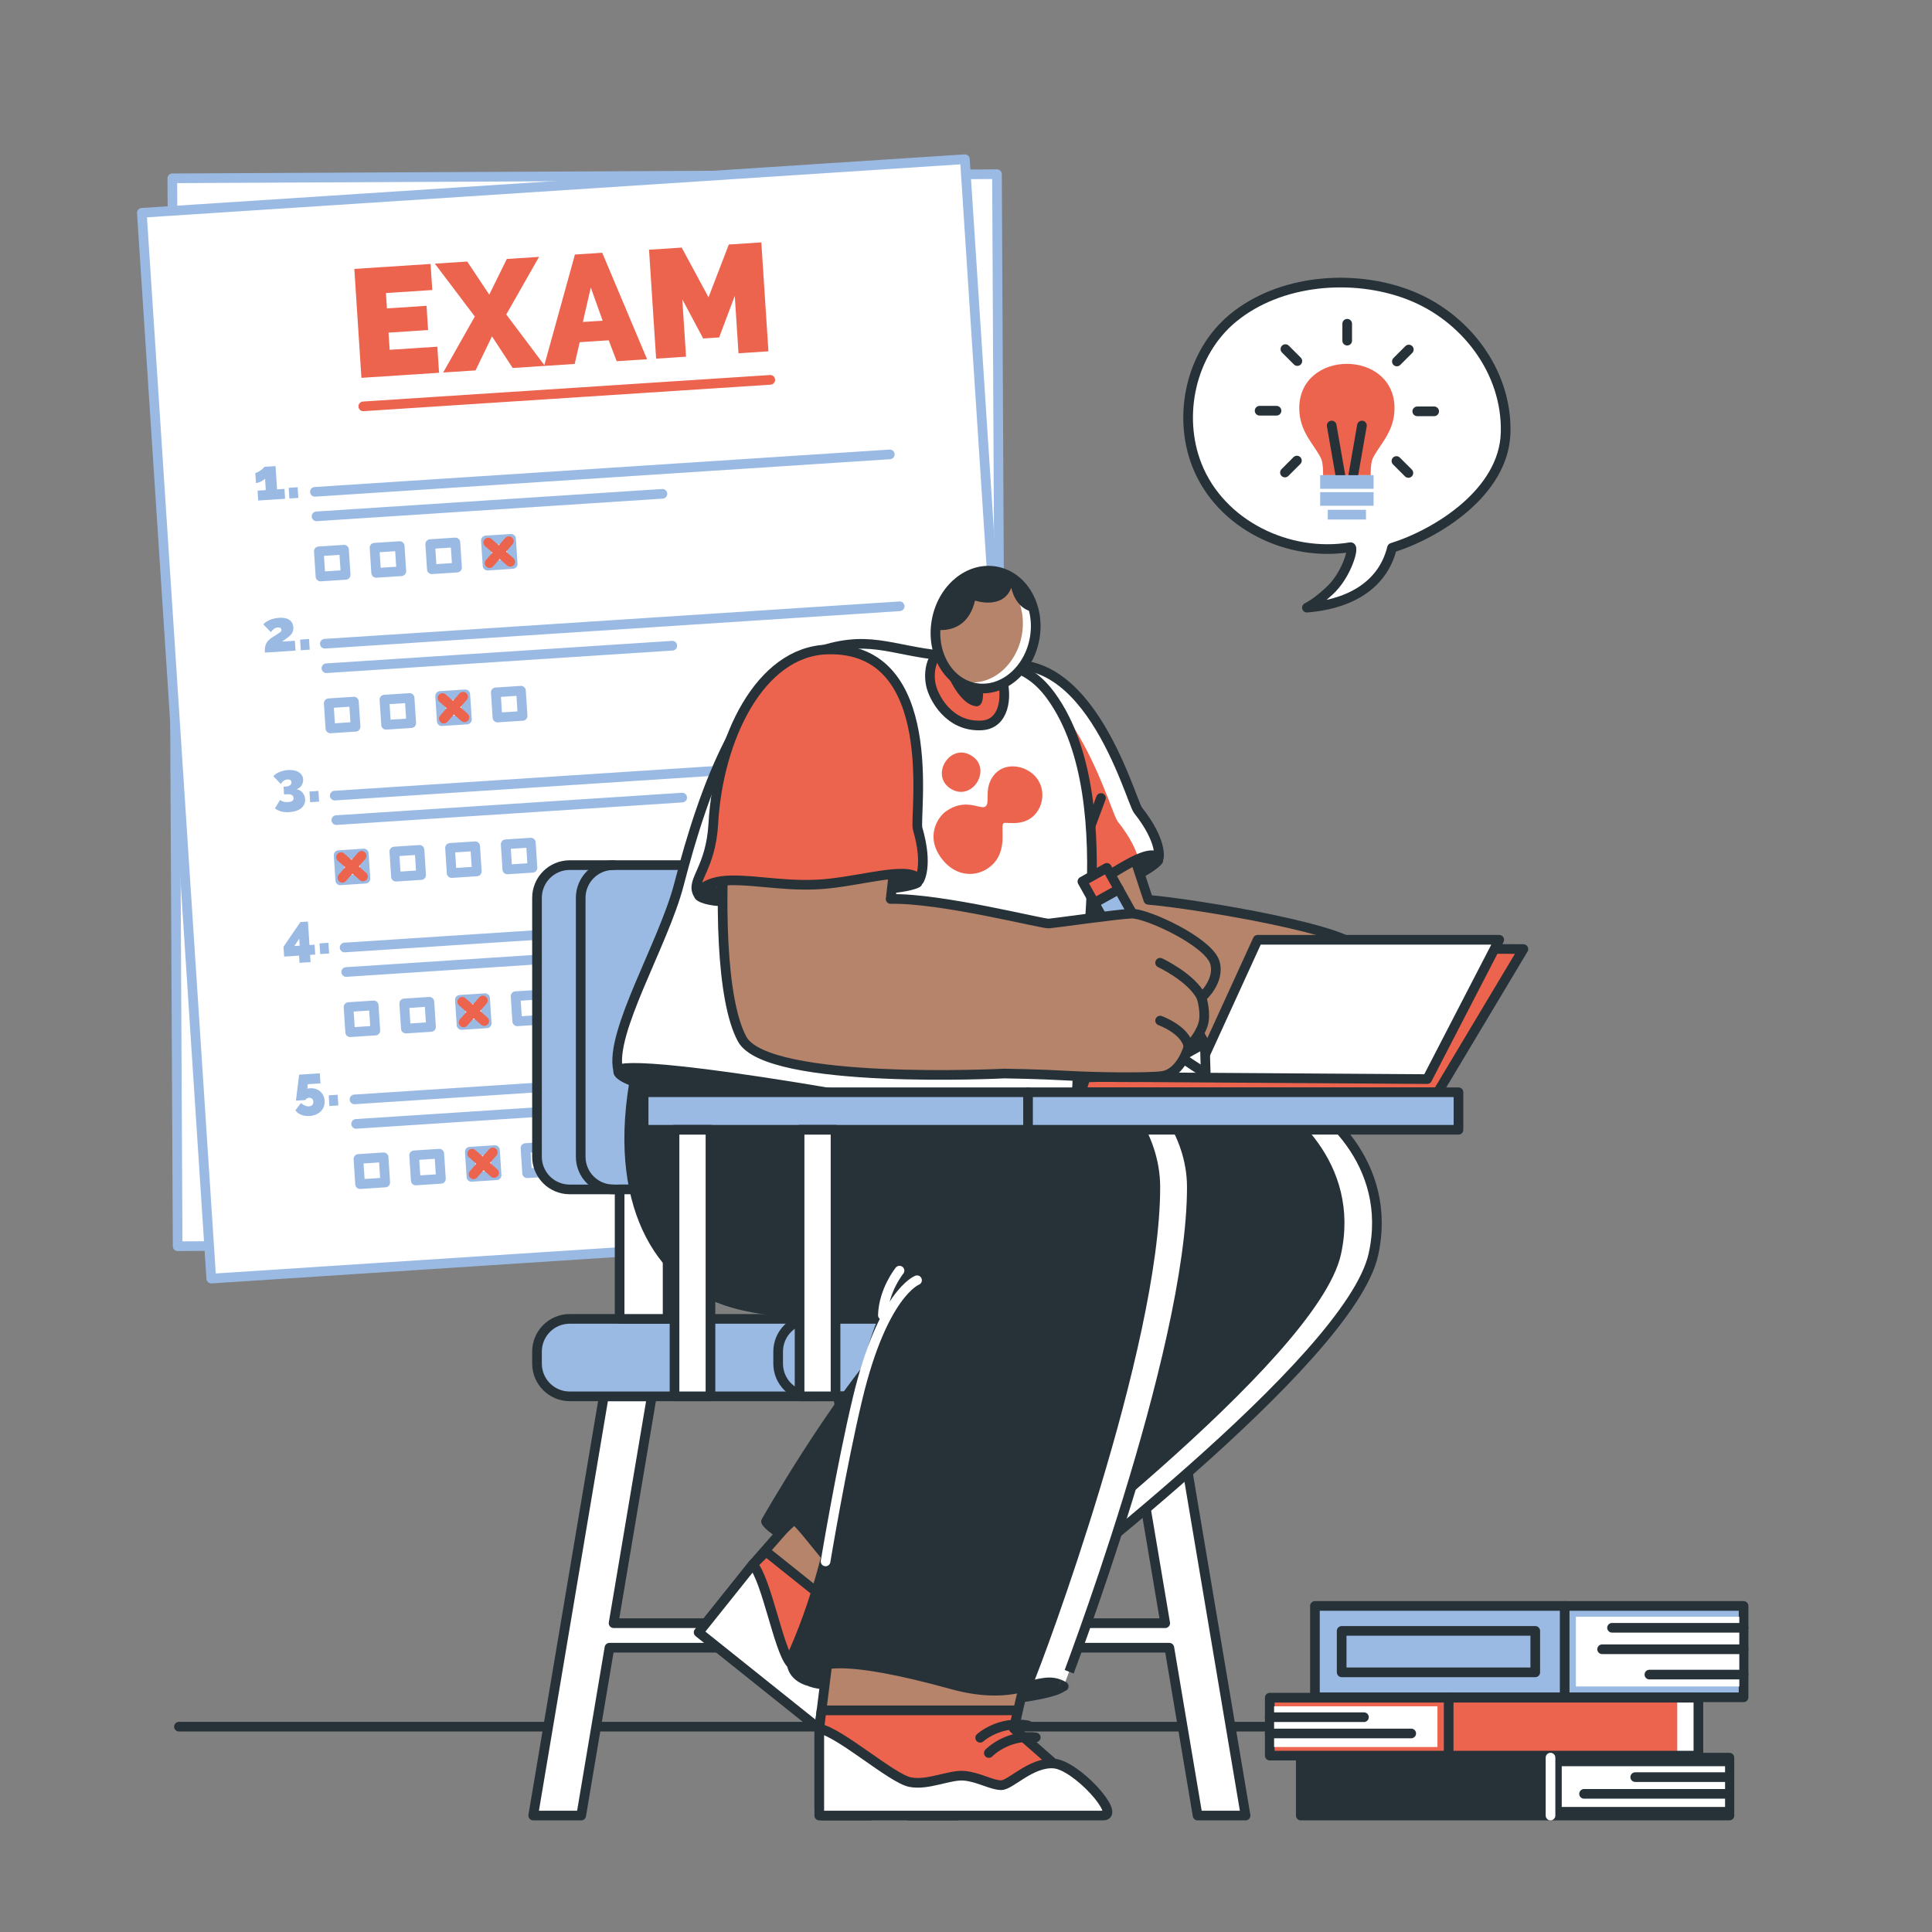 <?xml version="1.0" encoding="utf-8"?>
<!-- Generator: Adobe Illustrator 27.5.0, SVG Export Plug-In . SVG Version: 6.00 Build 0)  -->
<svg version="1.1" xmlns="http://www.w3.org/2000/svg" xmlns:xlink="http://www.w3.org/1999/xlink" x="0px" y="0px"
	 viewBox="0 0 500 500" style="enable-background:new 0 0 500 500;" xml:space="preserve">
<rect x="0" y="0" width="500" height="500" fill="#808080" stroke="none"/>
<g id="Floor">
	
		<line style="fill:none;stroke:#263238;stroke-width:2.5;stroke-linecap:round;stroke-linejoin:round;stroke-miterlimit:10;" x1="46.313" y1="446.857" x2="423.197" y2="446.857"/>
</g>
<g id="Exam">
	<g>
		<g>
			
				<rect x="45.313" y="45.586" transform="matrix(1 -0.005 0.005 1 -0.947 0.787)" style="fill:#FFFFFF;stroke:#9ABAE3;stroke-width:2.5;stroke-linecap:round;stroke-linejoin:round;stroke-miterlimit:10;" width="213.426" height="276.373"/>
			<g>
				<path style="fill:#EC644E;" d="M118.871,85.308l0.035,6.764l-20.132,0.104l-0.146-28.249l19.774-0.102l0.035,6.764
					l-12.016,0.062l0.021,3.979l10.265-0.053l0.032,6.286l-10.265,0.053l0.023,4.456L118.871,85.308z"/>
				<path style="fill:#EC644E;" d="M127.911,63.776l5.179,8.886l5.087-8.939l8.355-0.043l-9.355,14.372l9.183,13.878l-8.355,0.043
					l-4.858-8.49l-4.77,8.539l-8.395,0.043l9.039-13.972l-9.504-14.275L127.911,63.776z"/>
				<path style="fill:#EC644E;" d="M155.841,63.631l7.082-0.037l9.933,28.198l-7.878,0.041l-1.74-5.522l-7.52,0.039l-1.642,5.539
					l-7.918,0.041L155.841,63.631z M161.98,81.146l-2.552-8.74l-2.581,8.767L161.98,81.146z"/>
				<path style="fill:#EC644E;" d="M196.57,91.671l-0.077-14.88l-4.681,10.489l-4.138,0.021l-4.789-10.44l0.077,14.88l-7.758,0.04
					l-0.146-28.249l8.475-0.044l6.156,13.258l6.059-13.321l8.435-0.043l0.146,28.249L196.57,91.671z"/>
			</g>
			
				<line style="fill:none;stroke:#EC644E;stroke-width:2.5;stroke-linecap:round;stroke-linejoin:round;stroke-miterlimit:10;" x1="98.812" y1="99.573" x2="204.367" y2="99.028"/>
			<g>
				<g>
					<path style="fill:#9ABAE3;" d="M77.169,119.675l0.013,2.561l-6.975,0.036l-0.013-2.561l2.139-0.011l-0.015-2.997
						c-0.09,0.121-0.23,0.24-0.42,0.356c-0.19,0.117-0.403,0.226-0.639,0.327c-0.235,0.102-0.473,0.183-0.714,0.244
						c-0.241,0.062-0.456,0.093-0.647,0.094l-0.013-2.621c0.14-0.001,0.336-0.054,0.587-0.161c0.25-0.107,0.501-0.234,0.751-0.381
						c0.25-0.147,0.478-0.304,0.683-0.471c0.205-0.167,0.338-0.31,0.397-0.431l2.923-0.015l0.031,6.04L77.169,119.675z"/>
					<path style="fill:#9ABAE3;" d="M78.297,122.23l-0.014-2.772l2.319-0.012l0.014,2.772L78.297,122.23z"/>
				</g>
				
					<line style="fill:none;stroke:#9ABAE3;stroke-width:2.5;stroke-linecap:round;stroke-linejoin:round;stroke-miterlimit:10;" x1="85.001" y1="120.907" x2="234.087" y2="120.137"/>
				
					<line style="fill:none;stroke:#9ABAE3;stroke-width:2.5;stroke-linecap:round;stroke-linejoin:round;stroke-miterlimit:10;" x1="85.034" y1="127.262" x2="174.733" y2="126.799"/>
				
					<rect x="85.098" y="136.306" transform="matrix(1 -0.005 0.005 1 -0.72 0.458)" style="fill:none;stroke:#9ABAE3;stroke-width:2.5;stroke-linecap:round;stroke-linejoin:round;stroke-miterlimit:10;" width="6.526" height="6.526"/>
				
					<rect x="99.537" y="136.231" transform="matrix(1 -0.005 0.005 1 -0.719 0.533)" style="fill:none;stroke:#9ABAE3;stroke-width:2.5;stroke-linecap:round;stroke-linejoin:round;stroke-miterlimit:10;" width="6.526" height="6.526"/>
				
					<rect x="113.977" y="136.156" transform="matrix(1 -0.005 0.005 1 -0.718 0.607)" style="fill:none;stroke:#9ABAE3;stroke-width:2.5;stroke-linecap:round;stroke-linejoin:round;stroke-miterlimit:10;" width="6.526" height="6.526"/>
				
					<rect x="128.416" y="136.082" transform="matrix(1 -0.005 0.005 1 -0.718 0.682)" style="fill:none;stroke:#9ABAE3;stroke-width:2.5;stroke-linecap:round;stroke-linejoin:round;stroke-miterlimit:10;" width="6.526" height="6.526"/>
			</g>
			<g>
				<g>
					<path style="fill:#9ABAE3;" d="M69.583,161.667c-0.003-0.502,0.035-0.944,0.113-1.326c0.079-0.382,0.207-0.727,0.386-1.034
						c0.179-0.307,0.411-0.582,0.696-0.825c0.285-0.242,0.638-0.48,1.058-0.713c0.541-0.294,0.969-0.53,1.285-0.707
						c0.315-0.177,0.553-0.322,0.713-0.433c0.16-0.111,0.263-0.205,0.308-0.28c0.044-0.076,0.066-0.158,0.066-0.249
						c-0.001-0.251-0.082-0.437-0.244-0.556c-0.161-0.119-0.383-0.179-0.664-0.177c-0.331,0.002-0.645,0.089-0.94,0.261
						c-0.296,0.173-0.603,0.45-0.922,0.833l-1.819-2.115c0.19-0.212,0.435-0.407,0.735-0.584c0.3-0.177,0.634-0.329,1-0.457
						c0.366-0.127,0.754-0.227,1.166-0.3c0.412-0.072,0.833-0.11,1.265-0.112c1.154-0.006,2.032,0.228,2.632,0.702
						c0.6,0.474,0.902,1.138,0.907,1.991c0.002,0.312-0.037,0.588-0.116,0.829c-0.079,0.241-0.186,0.461-0.32,0.657
						c-0.135,0.196-0.297,0.376-0.487,0.537c-0.19,0.162-0.39,0.314-0.6,0.455c-0.25,0.172-0.513,0.337-0.788,0.494
						s-0.548,0.332-0.818,0.524l3.314-0.017l0.013,2.561L69.583,161.667z"/>
					<path style="fill:#9ABAE3;" d="M78.892,161.619l-0.014-2.772l2.32-0.012l0.014,2.772L78.892,161.619z"/>
				</g>
				
					<line style="fill:none;stroke:#9ABAE3;stroke-width:2.5;stroke-linecap:round;stroke-linejoin:round;stroke-miterlimit:10;" x1="85.204" y1="160.298" x2="234.29" y2="159.528"/>
				
					<line style="fill:none;stroke:#9ABAE3;stroke-width:2.5;stroke-linecap:round;stroke-linejoin:round;stroke-miterlimit:10;" x1="85.237" y1="166.653" x2="174.936" y2="166.19"/>
				
					<rect x="85.301" y="175.696" transform="matrix(1 -0.005 0.005 1 -0.923 0.46)" style="fill:none;stroke:#9ABAE3;stroke-width:2.5;stroke-linecap:round;stroke-linejoin:round;stroke-miterlimit:10;" width="6.526" height="6.526"/>
				
					<rect x="99.741" y="175.622" transform="matrix(1 -0.005 0.005 1 -0.922 0.534)" style="fill:none;stroke:#9ABAE3;stroke-width:2.5;stroke-linecap:round;stroke-linejoin:round;stroke-miterlimit:10;" width="6.526" height="6.526"/>
				
					<rect x="114.18" y="175.547" transform="matrix(1 -0.005 0.005 1 -0.922 0.609)" style="fill:none;stroke:#9ABAE3;stroke-width:2.5;stroke-linecap:round;stroke-linejoin:round;stroke-miterlimit:10;" width="6.526" height="6.526"/>
				
					<rect x="128.62" y="175.473" transform="matrix(1 -0.005 0.005 1 -0.918 0.681)" style="fill:none;stroke:#9ABAE3;stroke-width:2.5;stroke-linecap:round;stroke-linejoin:round;stroke-miterlimit:10;" width="6.526" height="6.526"/>
			</g>
			<g>
				<g>
					<path style="fill:#9ABAE3;" d="M75.583,197.458c0.311,0.049,0.596,0.153,0.852,0.312c0.257,0.159,0.479,0.359,0.666,0.599
						c0.187,0.24,0.334,0.513,0.441,0.818c0.107,0.306,0.162,0.629,0.163,0.971c0.002,0.472-0.096,0.899-0.295,1.282
						c-0.199,0.382-0.481,0.708-0.846,0.976c-0.365,0.268-0.813,0.474-1.345,0.617c-0.532,0.143-1.129,0.217-1.792,0.22
						c-0.773,0.004-1.457-0.091-2.05-0.283c-0.594-0.193-1.132-0.494-1.617-0.903l1.451-2.086c0.293,0.229,0.602,0.396,0.929,0.5
						c0.327,0.103,0.701,0.154,1.123,0.152c0.512-0.003,0.886-0.082,1.121-0.239c0.235-0.157,0.352-0.406,0.35-0.747
						c-0.002-0.381-0.154-0.654-0.456-0.819c-0.302-0.164-0.795-0.244-1.478-0.241l-0.467,0.002l-0.01-1.988l0.527-0.003
						c0.482-0.002,0.868-0.097,1.159-0.285c0.29-0.187,0.435-0.441,0.433-0.763c-0.001-0.241-0.088-0.429-0.259-0.564
						c-0.171-0.134-0.413-0.201-0.724-0.199c-0.352,0.002-0.68,0.092-0.986,0.269c-0.306,0.177-0.573,0.442-0.802,0.795
						l-1.819-2.115c0.179-0.202,0.407-0.386,0.682-0.554c0.275-0.167,0.586-0.312,0.932-0.434c0.346-0.122,0.715-0.217,1.106-0.285
						c0.391-0.067,0.793-0.102,1.205-0.104c0.552-0.003,1.059,0.057,1.522,0.18c0.463,0.123,0.855,0.3,1.178,0.529
						c0.322,0.229,0.575,0.507,0.757,0.832c0.182,0.326,0.275,0.689,0.277,1.091c0.002,0.301-0.047,0.587-0.146,0.859
						c-0.099,0.272-0.233,0.518-0.402,0.74c-0.17,0.221-0.372,0.408-0.608,0.56C76.121,197.305,75.863,197.406,75.583,197.458z"/>
					<path style="fill:#9ABAE3;" d="M78.96,201.011l-0.014-2.772l2.32-0.012l0.014,2.772L78.96,201.011z"/>
				</g>
				
					<line style="fill:none;stroke:#9ABAE3;stroke-width:2.5;stroke-linecap:round;stroke-linejoin:round;stroke-miterlimit:10;" x1="85.408" y1="199.689" x2="234.493" y2="198.919"/>
				
					<line style="fill:none;stroke:#9ABAE3;stroke-width:2.5;stroke-linecap:round;stroke-linejoin:round;stroke-miterlimit:10;" x1="85.441" y1="206.044" x2="175.14" y2="205.581"/>
				
					<rect x="85.504" y="215.087" transform="matrix(1 -0.005 0.005 1 -1.123 0.46)" style="fill:none;stroke:#9ABAE3;stroke-width:2.5;stroke-linecap:round;stroke-linejoin:round;stroke-miterlimit:10;" width="6.526" height="6.526"/>
				
					<rect x="99.944" y="215.013" transform="matrix(1 -0.005 0.005 1 -1.126 0.536)" style="fill:none;stroke:#9ABAE3;stroke-width:2.5;stroke-linecap:round;stroke-linejoin:round;stroke-miterlimit:10;" width="6.526" height="6.526"/>
				
					<rect x="114.383" y="214.938" transform="matrix(1 -0.005 0.005 1 -1.122 0.609)" style="fill:none;stroke:#9ABAE3;stroke-width:2.5;stroke-linecap:round;stroke-linejoin:round;stroke-miterlimit:10;" width="6.526" height="6.526"/>
				
					<rect x="128.823" y="214.864" transform="matrix(1 -0.005 0.005 1 -1.125 0.685)" style="fill:none;stroke:#9ABAE3;stroke-width:2.5;stroke-linecap:round;stroke-linejoin:round;stroke-miterlimit:10;" width="6.526" height="6.526"/>
			</g>
			<g>
				<g>
					<path style="fill:#9ABAE3;" d="M73.728,242.342l-0.01-1.868l-3.871,0.02l-0.013-2.56l4.744-6.111l1.958-0.01l0.031,6.086
						l1.326-0.007l0.013,2.56l-1.326,0.007l0.01,1.867L73.728,242.342z M72.65,237.92l1.386-0.007l-0.009-1.808L72.65,237.92z"/>
					<path style="fill:#9ABAE3;" d="M79.201,240.401l-0.014-2.771l2.32-0.012l0.014,2.772L79.201,240.401z"/>
				</g>
				
					<line style="fill:none;stroke:#9ABAE3;stroke-width:2.5;stroke-linecap:round;stroke-linejoin:round;stroke-miterlimit:10;" x1="85.611" y1="239.08" x2="234.697" y2="238.31"/>
				
					<line style="fill:none;stroke:#9ABAE3;stroke-width:2.5;stroke-linecap:round;stroke-linejoin:round;stroke-miterlimit:10;" x1="85.644" y1="245.435" x2="175.343" y2="244.971"/>
				
					<rect x="85.708" y="254.478" transform="matrix(1 -0.005 0.005 1 -1.33 0.463)" style="fill:none;stroke:#9ABAE3;stroke-width:2.5;stroke-linecap:round;stroke-linejoin:round;stroke-miterlimit:10;" width="6.526" height="6.526"/>
				
					<rect x="100.147" y="254.404" transform="matrix(1 -0.005 0.005 1 -1.325 0.536)" style="fill:none;stroke:#9ABAE3;stroke-width:2.5;stroke-linecap:round;stroke-linejoin:round;stroke-miterlimit:10;" width="6.526" height="6.526"/>
				
					<rect x="114.587" y="254.329" transform="matrix(1 -0.005 0.005 1 -1.329 0.612)" style="fill:none;stroke:#9ABAE3;stroke-width:2.5;stroke-linecap:round;stroke-linejoin:round;stroke-miterlimit:10;" width="6.526" height="6.526"/>
				
					<rect x="129.026" y="254.255" transform="matrix(1 -0.005 0.005 1 -1.324 0.685)" style="fill:none;stroke:#9ABAE3;stroke-width:2.5;stroke-linecap:round;stroke-linejoin:round;stroke-miterlimit:10;" width="6.526" height="6.526"/>
			</g>
			<g>
				<g>
					<path style="fill:#9ABAE3;" d="M74.499,274.907c0.522-0.003,1,0.081,1.432,0.249c0.433,0.168,0.808,0.405,1.126,0.71
						c0.318,0.305,0.566,0.669,0.744,1.095c0.177,0.426,0.268,0.895,0.271,1.407c0.003,0.542-0.095,1.04-0.294,1.493
						c-0.199,0.453-0.48,0.841-0.845,1.164c-0.365,0.323-0.8,0.576-1.306,0.76c-0.506,0.184-1.066,0.277-1.678,0.28
						c-0.783,0.004-1.49-0.138-2.119-0.427c-0.629-0.288-1.116-0.702-1.46-1.243l1.557-1.815c0.292,0.31,0.618,0.551,0.975,0.726
						c0.357,0.174,0.707,0.259,1.048,0.258c0.371-0.002,0.662-0.103,0.872-0.305c0.21-0.202,0.314-0.474,0.312-0.815
						c-0.002-0.332-0.098-0.597-0.29-0.797c-0.192-0.2-0.444-0.298-0.755-0.297c-0.211,0.001-0.404,0.049-0.579,0.145
						c-0.175,0.097-0.308,0.225-0.397,0.387l-2.455,0.013l1.231-6.665l5.362-0.028l0.014,2.607l-3.299,0.017l-0.16,1.16
						c0.04-0.011,0.095-0.02,0.166-0.031c0.05-0.011,0.12-0.02,0.211-0.031C74.273,274.913,74.378,274.908,74.499,274.907z"/>
					<path style="fill:#9ABAE3;" d="M79.224,279.793l-0.014-2.772l2.32-0.012l0.014,2.772L79.224,279.793z"/>
				</g>
				
					<line style="fill:none;stroke:#9ABAE3;stroke-width:2.5;stroke-linecap:round;stroke-linejoin:round;stroke-miterlimit:10;" x1="85.815" y1="278.471" x2="234.9" y2="277.701"/>
				
					<line style="fill:none;stroke:#9ABAE3;stroke-width:2.5;stroke-linecap:round;stroke-linejoin:round;stroke-miterlimit:10;" x1="85.847" y1="284.826" x2="175.547" y2="284.362"/>
				
					<rect x="85.911" y="293.869" transform="matrix(1 -0.005 0.005 1 -1.529 0.463)" style="fill:none;stroke:#9ABAE3;stroke-width:2.5;stroke-linecap:round;stroke-linejoin:round;stroke-miterlimit:10;" width="6.526" height="6.526"/>
				
					<rect x="100.351" y="293.795" transform="matrix(1 -0.005 0.005 1 -1.533 0.539)" style="fill:none;stroke:#9ABAE3;stroke-width:2.5;stroke-linecap:round;stroke-linejoin:round;stroke-miterlimit:10;" width="6.526" height="6.526"/>
				
					<rect x="114.79" y="293.72" transform="matrix(1 -0.005 0.005 1 -1.528 0.612)" style="fill:none;stroke:#9ABAE3;stroke-width:2.5;stroke-linecap:round;stroke-linejoin:round;stroke-miterlimit:10;" width="6.526" height="6.526"/>
				
					<rect x="129.23" y="293.646" transform="matrix(1 -0.005 0.005 1 -1.532 0.688)" style="fill:none;stroke:#9ABAE3;stroke-width:2.5;stroke-linecap:round;stroke-linejoin:round;stroke-miterlimit:10;" width="6.526" height="6.526"/>
			</g>
			<g>
				
					<line style="fill:none;stroke:#EC644E;stroke-width:2.5;stroke-linecap:round;stroke-linejoin:round;stroke-miterlimit:10;" x1="134.34" y1="136.656" x2="129.018" y2="142.034"/>
				
					<line style="fill:none;stroke:#EC644E;stroke-width:2.5;stroke-linecap:round;stroke-linejoin:round;stroke-miterlimit:10;" x1="134.368" y1="142.006" x2="128.99" y2="136.683"/>
			</g>
			<g>
				
					<line style="fill:none;stroke:#EC644E;stroke-width:2.5;stroke-linecap:round;stroke-linejoin:round;stroke-miterlimit:10;" x1="120.714" y1="294.294" x2="115.392" y2="299.672"/>
				
					<line style="fill:none;stroke:#EC644E;stroke-width:2.5;stroke-linecap:round;stroke-linejoin:round;stroke-miterlimit:10;" x1="120.742" y1="299.644" x2="115.364" y2="294.322"/>
			</g>
			<g>
				
					<line style="fill:none;stroke:#EC644E;stroke-width:2.5;stroke-linecap:round;stroke-linejoin:round;stroke-miterlimit:10;" x1="91.428" y1="215.661" x2="86.106" y2="221.039"/>
				
					<line style="fill:none;stroke:#EC644E;stroke-width:2.5;stroke-linecap:round;stroke-linejoin:round;stroke-miterlimit:10;" x1="91.456" y1="221.012" x2="86.078" y2="215.689"/>
			</g>
			<g>
				
					<line style="fill:none;stroke:#EC644E;stroke-width:2.5;stroke-linecap:round;stroke-linejoin:round;stroke-miterlimit:10;" x1="120.104" y1="176.121" x2="114.782" y2="181.499"/>
				
					<line style="fill:none;stroke:#EC644E;stroke-width:2.5;stroke-linecap:round;stroke-linejoin:round;stroke-miterlimit:10;" x1="120.132" y1="181.471" x2="114.754" y2="176.149"/>
			</g>
			<g>
				
					<line style="fill:none;stroke:#EC644E;stroke-width:2.5;stroke-linecap:round;stroke-linejoin:round;stroke-miterlimit:10;" x1="120.511" y1="254.903" x2="115.188" y2="260.281"/>
				
					<line style="fill:none;stroke:#EC644E;stroke-width:2.5;stroke-linecap:round;stroke-linejoin:round;stroke-miterlimit:10;" x1="120.539" y1="260.253" x2="115.161" y2="254.931"/>
			</g>
		</g>
		<g>
			
				<rect x="45.46" y="47.842" transform="matrix(0.998 -0.065 0.065 0.998 -11.769 10.284)" style="fill:#FFFFFF;stroke:#9ABAE3;stroke-width:2.5;stroke-linecap:round;stroke-linejoin:round;stroke-miterlimit:10;" width="213.426" height="276.373"/>
			<g>
				<path style="fill:#EC644E;" d="M113.185,89.725l0.44,6.75l-20.09,1.309l-1.836-28.19l19.733-1.285l0.44,6.75l-11.991,0.781
					l0.259,3.97l10.244-0.667l0.409,6.273l-10.244,0.667l0.29,4.447L113.185,89.725z"/>
				<path style="fill:#EC644E;" d="M120.92,67.69l5.701,8.56l4.542-9.227l8.338-0.543l-8.479,14.906l9.997,13.304l-8.338,0.543
					l-5.357-8.184l-4.251,8.81l-8.377,0.546l8.187-14.488l-10.341-13.681L120.92,67.69z"/>
				<path style="fill:#EC644E;" d="M148.791,65.875l7.067-0.46l11.603,27.553l-7.861,0.512l-2.067-5.408l-7.504,0.489l-1.308,5.627
					l-7.901,0.515L148.791,65.875z M155.967,82.991l-3.07-8.572l-2.051,8.905L155.967,82.991z"/>
				<path style="fill:#EC644E;" d="M191.125,91.427l-0.967-14.849l-4.045,10.75l-4.129,0.269l-5.405-10.134l0.967,14.849
					l-7.742,0.504l-1.836-28.19l8.457-0.551l6.939,12.865l5.251-13.659l8.417-0.548l1.836,28.19L191.125,91.427z"/>
			</g>
			
				<line style="fill:none;stroke:#EC644E;stroke-width:2.5;stroke-linecap:round;stroke-linejoin:round;stroke-miterlimit:10;" x1="94.015" y1="105.165" x2="199.348" y2="98.304"/>
			<g>
				<g>
					<path style="fill:#9ABAE3;" d="M73.615,126.526l0.166,2.556l-6.96,0.453l-0.166-2.555l2.134-0.139l-0.195-2.991
						c-0.082,0.126-0.215,0.253-0.397,0.381c-0.183,0.128-0.389,0.249-0.618,0.365c-0.229,0.116-0.461,0.211-0.698,0.287
						c-0.237,0.076-0.45,0.12-0.64,0.132l-0.17-2.616c0.14-0.009,0.332-0.074,0.576-0.196c0.243-0.122,0.486-0.263,0.727-0.425
						c0.241-0.162,0.459-0.332,0.654-0.511c0.195-0.178,0.319-0.33,0.37-0.454l2.916-0.19l0.393,6.028L73.615,126.526z"/>
					<path style="fill:#9ABAE3;" d="M74.893,129.009l-0.18-2.766l2.315-0.151l0.18,2.766L74.893,129.009z"/>
				</g>
				
					<line style="fill:none;stroke:#9ABAE3;stroke-width:2.5;stroke-linecap:round;stroke-linejoin:round;stroke-miterlimit:10;" x1="81.506" y1="127.287" x2="230.278" y2="117.597"/>
				
					<line style="fill:none;stroke:#9ABAE3;stroke-width:2.5;stroke-linecap:round;stroke-linejoin:round;stroke-miterlimit:10;" x1="81.919" y1="133.628" x2="171.43" y2="127.798"/>
				
					<rect x="82.713" y="142.451" transform="matrix(0.998 -0.065 0.065 0.998 -9.29 5.897)" style="fill:none;stroke:#9ABAE3;stroke-width:2.5;stroke-linecap:round;stroke-linejoin:round;stroke-miterlimit:10;" width="6.526" height="6.526"/>
				
					<rect x="97.123" y="141.513" transform="matrix(0.998 -0.065 0.065 0.998 -9.199 6.832)" style="fill:none;stroke:#9ABAE3;stroke-width:2.5;stroke-linecap:round;stroke-linejoin:round;stroke-miterlimit:10;" width="6.526" height="6.526"/>
				
					<rect x="111.532" y="140.574" transform="matrix(0.998 -0.065 0.065 0.998 -9.105 7.765)" style="fill:none;stroke:#9ABAE3;stroke-width:2.5;stroke-linecap:round;stroke-linejoin:round;stroke-miterlimit:10;" width="6.526" height="6.526"/>
				
					<rect x="125.941" y="139.635" transform="matrix(0.998 -0.065 0.065 0.998 -9.014 8.699)" style="fill:none;stroke:#9ABAE3;stroke-width:2.5;stroke-linecap:round;stroke-linejoin:round;stroke-miterlimit:10;" width="6.526" height="6.526"/>
			</g>
			<g>
				<g>
					<path style="fill:#9ABAE3;" d="M68.555,168.897c-0.033-0.501-0.021-0.944,0.034-1.331c0.056-0.386,0.164-0.738,0.324-1.055
						c0.161-0.318,0.376-0.606,0.646-0.865c0.27-0.259,0.608-0.518,1.014-0.775c0.522-0.326,0.935-0.587,1.24-0.783
						c0.304-0.196,0.533-0.354,0.686-0.475c0.153-0.12,0.25-0.22,0.29-0.298c0.04-0.078,0.057-0.162,0.051-0.252
						c-0.016-0.251-0.108-0.431-0.277-0.541c-0.168-0.109-0.393-0.155-0.673-0.137c-0.331,0.022-0.638,0.127-0.923,0.317
						c-0.285,0.19-0.575,0.485-0.871,0.887l-1.942-2.002c0.177-0.223,0.41-0.432,0.699-0.627c0.289-0.195,0.613-0.367,0.971-0.516
						c0.357-0.149,0.739-0.272,1.146-0.369c0.407-0.097,0.825-0.16,1.256-0.188c1.152-0.075,2.042,0.106,2.669,0.543
						c0.627,0.437,0.969,1.082,1.024,1.933c0.02,0.311-0.002,0.589-0.066,0.835c-0.065,0.246-0.158,0.471-0.281,0.675
						c-0.123,0.204-0.274,0.393-0.454,0.565c-0.18,0.173-0.371,0.336-0.572,0.49c-0.24,0.187-0.492,0.367-0.757,0.54
						c-0.265,0.173-0.527,0.364-0.785,0.572l3.307-0.215l0.167,2.556L68.555,168.897z"/>
					<path style="fill:#9ABAE3;" d="M77.844,168.292l-0.18-2.766l2.315-0.151l0.18,2.766L77.844,168.292z"/>
				</g>
				
					<line style="fill:none;stroke:#9ABAE3;stroke-width:2.5;stroke-linecap:round;stroke-linejoin:round;stroke-miterlimit:10;" x1="84.066" y1="166.595" x2="232.839" y2="156.905"/>
				
					<line style="fill:none;stroke:#9ABAE3;stroke-width:2.5;stroke-linecap:round;stroke-linejoin:round;stroke-miterlimit:10;" x1="84.479" y1="172.937" x2="173.99" y2="167.107"/>
				
					<rect x="85.274" y="181.759" transform="matrix(0.998 -0.065 0.065 0.998 -11.84 6.147)" style="fill:none;stroke:#9ABAE3;stroke-width:2.5;stroke-linecap:round;stroke-linejoin:round;stroke-miterlimit:10;" width="6.526" height="6.526"/>
				
					<rect x="99.683" y="180.821" transform="matrix(0.998 -0.065 0.065 0.998 -11.746 7.08)" style="fill:none;stroke:#9ABAE3;stroke-width:2.5;stroke-linecap:round;stroke-linejoin:round;stroke-miterlimit:10;" width="6.526" height="6.526"/>
				
					<rect x="114.092" y="179.882" transform="matrix(0.998 -0.065 0.065 0.998 -11.655 8.014)" style="fill:none;stroke:#9ABAE3;stroke-width:2.5;stroke-linecap:round;stroke-linejoin:round;stroke-miterlimit:10;" width="6.526" height="6.526"/>
				
					<rect x="128.501" y="178.944" transform="matrix(0.998 -0.065 0.065 0.998 -11.563 8.948)" style="fill:none;stroke:#9ABAE3;stroke-width:2.5;stroke-linecap:round;stroke-linejoin:round;stroke-miterlimit:10;" width="6.526" height="6.526"/>
			</g>
			<g>
				<g>
					<path style="fill:#9ABAE3;" d="M76.686,204.264c0.314,0.03,0.604,0.117,0.87,0.26c0.266,0.144,0.5,0.33,0.701,0.559
						c0.201,0.228,0.364,0.492,0.489,0.79c0.125,0.299,0.199,0.619,0.221,0.959c0.031,0.471-0.042,0.904-0.218,1.298
						c-0.176,0.394-0.438,0.735-0.786,1.025c-0.349,0.289-0.784,0.521-1.306,0.696c-0.522,0.175-1.114,0.284-1.775,0.327
						c-0.772,0.05-1.46-0.003-2.063-0.16c-0.604-0.157-1.16-0.426-1.668-0.805l1.323-2.169c0.306,0.212,0.625,0.359,0.957,0.444
						c0.332,0.084,0.709,0.112,1.13,0.085c0.511-0.033,0.879-0.135,1.105-0.306c0.225-0.171,0.327-0.427,0.305-0.767
						c-0.025-0.381-0.193-0.644-0.505-0.79c-0.311-0.145-0.808-0.196-1.489-0.152l-0.466,0.03l-0.129-1.984l0.526-0.034
						c0.481-0.031,0.861-0.149,1.139-0.354c0.279-0.204,0.408-0.466,0.387-0.787c-0.016-0.241-0.114-0.423-0.293-0.547
						c-0.179-0.124-0.424-0.176-0.734-0.156c-0.351,0.023-0.674,0.132-0.968,0.327c-0.294,0.195-0.545,0.476-0.753,0.842
						l-1.942-2.002c0.167-0.212,0.383-0.41,0.648-0.593c0.265-0.183,0.566-0.346,0.904-0.489c0.338-0.143,0.7-0.26,1.087-0.35
						c0.387-0.09,0.785-0.149,1.196-0.176c0.551-0.036,1.061-0.006,1.53,0.089c0.469,0.096,0.872,0.248,1.207,0.458
						c0.335,0.21,0.604,0.471,0.806,0.785c0.201,0.314,0.315,0.671,0.341,1.072c0.02,0.3-0.012,0.589-0.095,0.867
						c-0.083,0.277-0.202,0.531-0.357,0.763c-0.156,0.231-0.347,0.43-0.573,0.596C77.214,204.079,76.963,204.196,76.686,204.264z"/>
					<path style="fill:#9ABAE3;" d="M80.27,207.609l-0.18-2.766l2.315-0.151l0.18,2.766L80.27,207.609z"/>
				</g>
				
					<line style="fill:none;stroke:#9ABAE3;stroke-width:2.5;stroke-linecap:round;stroke-linejoin:round;stroke-miterlimit:10;" x1="86.627" y1="205.903" x2="235.399" y2="196.213"/>
				
					<line style="fill:none;stroke:#9ABAE3;stroke-width:2.5;stroke-linecap:round;stroke-linejoin:round;stroke-miterlimit:10;" x1="87.04" y1="212.245" x2="176.55" y2="206.415"/>
				
					<rect x="87.834" y="221.067" transform="matrix(0.998 -0.065 0.065 0.998 -14.39 6.396)" style="fill:none;stroke:#9ABAE3;stroke-width:2.5;stroke-linecap:round;stroke-linejoin:round;stroke-miterlimit:10;" width="6.526" height="6.526"/>
				
					<rect x="102.243" y="220.129" transform="matrix(0.998 -0.065 0.065 0.998 -14.295 7.329)" style="fill:none;stroke:#9ABAE3;stroke-width:2.5;stroke-linecap:round;stroke-linejoin:round;stroke-miterlimit:10;" width="6.526" height="6.526"/>
				
					<rect x="116.652" y="219.19" transform="matrix(0.998 -0.065 0.065 0.998 -14.204 8.264)" style="fill:none;stroke:#9ABAE3;stroke-width:2.5;stroke-linecap:round;stroke-linejoin:round;stroke-miterlimit:10;" width="6.526" height="6.526"/>
				
					<rect x="131.062" y="218.252" transform="matrix(0.998 -0.065 0.065 0.998 -14.115 9.2)" style="fill:none;stroke:#9ABAE3;stroke-width:2.5;stroke-linecap:round;stroke-linejoin:round;stroke-miterlimit:10;" width="6.526" height="6.526"/>
			</g>
			<g>
				<g>
					<path style="fill:#9ABAE3;" d="M77.52,249.179l-0.121-1.864l-3.863,0.252l-0.166-2.555l4.37-6.384l1.954-0.127l0.396,6.073
						l1.323-0.086l0.166,2.555l-1.323,0.086l0.121,1.864L77.52,249.179z M76.18,244.829l1.383-0.09l-0.118-1.804L76.18,244.829z"/>
					<path style="fill:#9ABAE3;" d="M82.868,246.914l-0.18-2.766l2.315-0.151l0.18,2.766L82.868,246.914z"/>
				</g>
				
					<line style="fill:none;stroke:#9ABAE3;stroke-width:2.5;stroke-linecap:round;stroke-linejoin:round;stroke-miterlimit:10;" x1="89.187" y1="245.212" x2="237.959" y2="235.521"/>
				
					<line style="fill:none;stroke:#9ABAE3;stroke-width:2.5;stroke-linecap:round;stroke-linejoin:round;stroke-miterlimit:10;" x1="89.6" y1="251.553" x2="179.111" y2="245.723"/>
				
					<rect x="90.394" y="260.376" transform="matrix(0.998 -0.065 0.065 0.998 -16.936 6.644)" style="fill:none;stroke:#9ABAE3;stroke-width:2.5;stroke-linecap:round;stroke-linejoin:round;stroke-miterlimit:10;" width="6.526" height="6.526"/>
				
					<rect x="104.803" y="259.437" transform="matrix(0.998 -0.065 0.065 0.998 -16.844 7.579)" style="fill:none;stroke:#9ABAE3;stroke-width:2.5;stroke-linecap:round;stroke-linejoin:round;stroke-miterlimit:10;" width="6.526" height="6.526"/>
				
					<rect x="119.213" y="258.499" transform="matrix(0.998 -0.065 0.065 0.998 -16.757 8.515)" style="fill:none;stroke:#9ABAE3;stroke-width:2.5;stroke-linecap:round;stroke-linejoin:round;stroke-miterlimit:10;" width="6.526" height="6.526"/>
				
					<rect x="133.622" y="257.56" transform="matrix(0.998 -0.065 0.065 0.998 -16.665 9.45)" style="fill:none;stroke:#9ABAE3;stroke-width:2.5;stroke-linecap:round;stroke-linejoin:round;stroke-miterlimit:10;" width="6.526" height="6.526"/>
			</g>
			<g>
				<g>
					<path style="fill:#9ABAE3;" d="M80.238,281.64c0.521-0.034,1.003,0.021,1.445,0.163c0.442,0.142,0.831,0.356,1.167,0.641
						c0.335,0.285,0.605,0.634,0.808,1.049c0.203,0.415,0.321,0.878,0.354,1.388c0.035,0.541-0.033,1.044-0.204,1.508
						c-0.172,0.464-0.429,0.868-0.774,1.212c-0.345,0.345-0.764,0.623-1.259,0.837c-0.494,0.214-1.047,0.34-1.658,0.38
						c-0.782,0.051-1.495-0.049-2.14-0.299c-0.645-0.25-1.156-0.634-1.532-1.153l1.446-1.905c0.311,0.292,0.649,0.513,1.017,0.666
						c0.367,0.152,0.721,0.217,1.062,0.194c0.371-0.024,0.655-0.143,0.852-0.357c0.198-0.214,0.285-0.492,0.263-0.832
						c-0.022-0.331-0.134-0.59-0.337-0.778c-0.204-0.188-0.461-0.271-0.771-0.251c-0.21,0.014-0.4,0.073-0.569,0.18
						c-0.169,0.107-0.294,0.243-0.373,0.41l-2.45,0.16l0.83-6.727l5.351-0.348l0.169,2.601l-3.292,0.214l-0.09,1.168
						c0.039-0.013,0.094-0.026,0.164-0.041c0.049-0.014,0.119-0.028,0.208-0.044S80.118,281.647,80.238,281.64z"/>
					<path style="fill:#9ABAE3;" d="M85.248,286.234l-0.18-2.766l2.315-0.151l0.18,2.766L85.248,286.234z"/>
				</g>
				
					<line style="fill:none;stroke:#9ABAE3;stroke-width:2.5;stroke-linecap:round;stroke-linejoin:round;stroke-miterlimit:10;" x1="91.747" y1="284.52" x2="240.52" y2="274.83"/>
				
					<line style="fill:none;stroke:#9ABAE3;stroke-width:2.5;stroke-linecap:round;stroke-linejoin:round;stroke-miterlimit:10;" x1="92.16" y1="290.861" x2="181.671" y2="285.031"/>
				
					<rect x="92.954" y="299.684" transform="matrix(0.998 -0.065 0.065 0.998 -19.485 6.894)" style="fill:none;stroke:#9ABAE3;stroke-width:2.5;stroke-linecap:round;stroke-linejoin:round;stroke-miterlimit:10;" width="6.526" height="6.526"/>
				
					<rect x="107.364" y="298.745" transform="matrix(0.998 -0.065 0.065 0.998 -19.394 7.828)" style="fill:none;stroke:#9ABAE3;stroke-width:2.5;stroke-linecap:round;stroke-linejoin:round;stroke-miterlimit:10;" width="6.526" height="6.526"/>
				
					<rect x="121.773" y="297.807" transform="matrix(0.998 -0.065 0.065 0.998 -19.306 8.765)" style="fill:none;stroke:#9ABAE3;stroke-width:2.5;stroke-linecap:round;stroke-linejoin:round;stroke-miterlimit:10;" width="6.526" height="6.526"/>
				
					<rect x="136.182" y="296.868" transform="matrix(0.998 -0.065 0.065 0.998 -19.211 9.697)" style="fill:none;stroke:#9ABAE3;stroke-width:2.5;stroke-linecap:round;stroke-linejoin:round;stroke-miterlimit:10;" width="6.526" height="6.526"/>
			</g>
			<g>
				
					<line style="fill:none;stroke:#EC644E;stroke-width:2.5;stroke-linecap:round;stroke-linejoin:round;stroke-miterlimit:10;" x1="131.699" y1="140.055" x2="126.708" y2="145.742"/>
				
					<line style="fill:none;stroke:#EC644E;stroke-width:2.5;stroke-linecap:round;stroke-linejoin:round;stroke-miterlimit:10;" x1="132.047" y1="145.394" x2="126.36" y2="140.403"/>
			</g>
			<g>
				
					<line style="fill:none;stroke:#EC644E;stroke-width:2.5;stroke-linecap:round;stroke-linejoin:round;stroke-miterlimit:10;" x1="127.531" y1="298.226" x2="122.54" y2="303.913"/>
				
					<line style="fill:none;stroke:#EC644E;stroke-width:2.5;stroke-linecap:round;stroke-linejoin:round;stroke-miterlimit:10;" x1="127.879" y1="303.565" x2="122.192" y2="298.574"/>
			</g>
			<g>
				
					<line style="fill:none;stroke:#EC644E;stroke-width:2.5;stroke-linecap:round;stroke-linejoin:round;stroke-miterlimit:10;" x1="93.592" y1="221.487" x2="88.601" y2="227.174"/>
				
					<line style="fill:none;stroke:#EC644E;stroke-width:2.5;stroke-linecap:round;stroke-linejoin:round;stroke-miterlimit:10;" x1="93.94" y1="226.826" x2="88.253" y2="221.835"/>
			</g>
			<g>
				
					<line style="fill:none;stroke:#EC644E;stroke-width:2.5;stroke-linecap:round;stroke-linejoin:round;stroke-miterlimit:10;" x1="119.85" y1="180.302" x2="114.859" y2="185.988"/>
				
					<line style="fill:none;stroke:#EC644E;stroke-width:2.5;stroke-linecap:round;stroke-linejoin:round;stroke-miterlimit:10;" x1="120.198" y1="185.641" x2="114.511" y2="180.649"/>
			</g>
			<g>
				
					<line style="fill:none;stroke:#EC644E;stroke-width:2.5;stroke-linecap:round;stroke-linejoin:round;stroke-miterlimit:10;" x1="124.971" y1="258.918" x2="119.98" y2="264.605"/>
				
					<line style="fill:none;stroke:#EC644E;stroke-width:2.5;stroke-linecap:round;stroke-linejoin:round;stroke-miterlimit:10;" x1="125.319" y1="264.257" x2="119.632" y2="259.266"/>
			</g>
		</g>
	</g>
</g>
<g id="Character">
	<g>
		<g>
			
				<polygon style="fill:#FFFFFF;stroke:#263238;stroke-width:2.5;stroke-linecap:round;stroke-linejoin:round;stroke-miterlimit:10;" points="
				137.995,469.86 150.415,469.86 157.725,426.43 220.105,426.43 212.795,469.86 225.214,469.86 243.475,361.37 231.055,361.37 
				221.175,420.08 158.795,420.08 168.685,361.37 156.264,361.37 			"/>
			
				<path style="fill:#9ABAE3;stroke:#263238;stroke-width:2.5;stroke-linecap:round;stroke-linejoin:round;stroke-miterlimit:10;" d="
				M265.039,307.822h-117.6c-4.674,0-8.463-3.789-8.463-8.463v-67.002c0-4.674,3.789-8.463,8.463-8.463h117.6
				c4.674,0,8.463,3.789,8.463,8.463v67.002C273.503,304.033,269.714,307.822,265.039,307.822z"/>
			
				<path style="fill:#9ABAE3;stroke:#263238;stroke-width:2.5;stroke-linecap:round;stroke-linejoin:round;stroke-miterlimit:10;" d="
				M309.929,361.371h-162.49c-4.674,0-8.463-3.789-8.463-8.463v-3.119c0-4.674,3.789-8.463,8.463-8.463h162.49
				c4.674,0,8.463,3.789,8.463,8.463v3.119C318.393,357.582,314.603,361.371,309.929,361.371z"/>
			<path style="fill:none;stroke:#263238;stroke-width:2.5;stroke-linecap:round;stroke-linejoin:round;stroke-miterlimit:10;" d="
				M158.747,307.822c-4.674,0-8.463-3.789-8.463-8.463v-67.002c0-4.674,3.789-8.463,8.463-8.463"/>
			<path style="fill:none;stroke:#263238;stroke-width:2.5;stroke-linecap:round;stroke-linejoin:round;stroke-miterlimit:10;" d="
				M209.848,361.371c-4.674,0-8.463-3.789-8.463-8.463v-3.119c0-4.674,3.789-8.463,8.463-8.463"/>
			
				<path style="fill:#FFFFFF;stroke:#263238;stroke-width:2.5;stroke-linecap:round;stroke-linejoin:round;stroke-miterlimit:10;" d="
				M176.427,266.171c0,2.723-2.207,4.93-4.93,4.93s-4.93-2.207-4.93-4.93c0-2.723,2.207-4.93,4.93-4.93
				S176.427,263.448,176.427,266.171z"/>
			
				<path style="fill:#FFFFFF;stroke:#263238;stroke-width:2.5;stroke-linecap:round;stroke-linejoin:round;stroke-miterlimit:10;" d="
				M257.401,266.171c0,2.723-2.207,4.93-4.93,4.93s-4.93-2.207-4.93-4.93c0-2.723,2.207-4.93,4.93-4.93
				S257.401,263.448,257.401,266.171z"/>
			
				<rect x="160.358" y="307.822" style="fill:#FFFFFF;stroke:#263238;stroke-width:2.5;stroke-linecap:round;stroke-linejoin:round;stroke-miterlimit:10;" width="12.42" height="33.504"/>
			
				<polygon style="fill:#FFFFFF;stroke:#263238;stroke-width:2.5;stroke-linecap:round;stroke-linejoin:round;stroke-miterlimit:10;" points="
				322.354,469.86 309.934,469.86 302.624,426.43 240.244,426.43 247.554,469.86 235.134,469.86 216.874,361.37 229.294,361.37 
				239.174,420.08 301.554,420.08 291.664,361.37 304.084,361.37 			"/>
			
				<rect x="242.397" y="307.822" style="fill:#FFFFFF;stroke:#263238;stroke-width:2.5;stroke-linecap:round;stroke-linejoin:round;stroke-miterlimit:10;" width="12.42" height="33.504"/>
		</g>
		<g>
			<g>
				<g>
					<g>
						<g>
							
								<polygon style="fill:#B5846B;stroke:#263238;stroke-width:2.5;stroke-linecap:round;stroke-linejoin:round;stroke-miterlimit:10;" points="
								252.488,417.68 234.184,436.32 194.852,404.872 211.696,385.646 							"/>
						</g>
						<g>
							
								<polygon style="fill:#EC644E;stroke:#263238;stroke-width:2.5;stroke-linecap:round;stroke-linejoin:round;stroke-miterlimit:10;" points="
								194.855,404.876 182.151,420.766 239.553,466.662 234.183,436.32 237.939,433.287 198.256,401.558 							"/>
							
								<path style="fill:none;stroke:#263238;stroke-width:2.5;stroke-linecap:round;stroke-linejoin:round;stroke-miterlimit:10;" d="
								M225.179,437.218c0,0,6.72-0.905,12.002,4.427"/>
							
								<path style="fill:none;stroke:#263238;stroke-width:2.5;stroke-linecap:round;stroke-linejoin:round;stroke-miterlimit:10;" d="
								M225.892,432.739c0,0,6.766-0.444,11.672,5.236"/>
							
								<path style="fill:#FFFFFF;stroke:#263238;stroke-width:2.5;stroke-linecap:round;stroke-linejoin:round;stroke-miterlimit:10;" d="
								M180.801,422.454l14.055-17.578c3.582,4.178,6.61,21.84,9.702,25.499c3.092,3.659,9.362,4.873,12.063,7.551
								c2.701,2.678,3.966,6.279,5.862,7.795c1.897,1.516,9.718,0.128,14.086,4.074c4.369,3.947,5.323,21.504,1.635,18.556
								C234.516,465.402,180.801,422.454,180.801,422.454z"/>
						</g>
					</g>
					<g>
						<path style="fill:#263238;" d="M274.555,265.867l4.42,12.256c14.934,0.224,44.678-0.102,52.092,2.868
							c11.32,4.535,29.557,20.094,24.371,43.632c-6.141,27.87-88.626,89.236-90.382,91.977
							c-5.718,8.924-11.634,11.304-11.634,11.304c-8.749-11.304-21.563-13.303-29.809-16.692
							c-8.245-3.389-16.317-18.803-20.307-19.335c-3.99-0.532-5.054,1.862-5.054,1.862s17.549-30.842,31.886-46.221
							c10.408-11.164,33.937-19.703,33.937-19.703s-52.359,14.716-66.502-6.915c-11.825-18.086-0.523-54.973-0.523-54.973
							L274.555,265.867z"/>
						<path style="fill:#FFFFFF;" d="M355.437,324.624c-6.143,27.87-88.62,89.239-90.383,91.975
							c-5.711,8.926-11.625,11.301-11.625,11.301c-1.02-1.32-2.1-2.507-3.215-3.587c1.932-1.728,4.199-4.223,6.443-7.714
							c1.752-2.736,84.241-64.105,90.383-91.975c5.183-23.539-13.049-39.099-24.375-43.634c-7.414-2.963-37.159-2.639-52.096-2.867
							l-4.403-12.249h8.386l4.427,12.249c14.936,0.228,44.669-0.096,52.084,2.867C342.387,285.525,360.62,301.085,355.437,324.624z"
							/>
						
							<path style="fill:none;stroke:#263238;stroke-width:2.5;stroke-linecap:round;stroke-linejoin:round;stroke-miterlimit:10;" d="
							M274.555,265.867l4.42,12.256c14.934,0.224,44.678-0.102,52.092,2.868c11.32,4.535,29.557,20.094,24.371,43.632
							c-6.141,27.87-88.626,89.236-90.382,91.977c-5.718,8.924-11.634,11.304-11.634,11.304
							c-8.749-11.304-21.563-13.303-29.809-16.692c-8.245-3.389-16.317-18.803-20.307-19.335c-3.99-0.532-5.054,1.862-5.054,1.862
							s17.549-30.842,31.886-46.221c10.408-11.164,33.937-19.703,33.937-19.703s-52.359,14.716-66.502-6.915
							c-11.825-18.086-0.523-54.973-0.523-54.973L274.555,265.867z"/>
						<path style="fill:#263238;" d="M201.886,398.32c0,0-4.355-2.512-4.738-4.102c-0.382-1.59,3.426-2.293,9.501-0.321
							L201.886,398.32z"/>
						<path style="fill:#263238;" d="M247.312,423.24l-2.638,2.973c0,0,7.655,4.557,9.17,3.121
							C255.359,427.898,252.238,424.275,247.312,423.24z"/>
					</g>
				</g>
				<g>
					<g>
						<g>
							
								<polygon style="fill:#B5846B;stroke:#263238;stroke-width:2.5;stroke-linecap:round;stroke-linejoin:round;stroke-miterlimit:10;" points="
								268.047,422.944 262.38,447.355 212.022,447.355 215.073,422.944 							"/>
						</g>
						<g>
							
								<polygon style="fill:#EC644E;stroke:#263238;stroke-width:2.5;stroke-linecap:round;stroke-linejoin:round;stroke-miterlimit:10;" points="
								212.027,447.356 212.027,467.7 285.522,467.7 262.38,447.356 263.419,442.641 212.611,442.641 							"/>
							
								<path style="fill:none;stroke:#263238;stroke-width:2.5;stroke-linecap:round;stroke-linejoin:round;stroke-miterlimit:10;" d="
								M255.908,453.68c0,0,4.684-4.903,12.139-4.037"/>
							
								<path style="fill:none;stroke:#263238;stroke-width:2.5;stroke-linecap:round;stroke-linejoin:round;stroke-miterlimit:10;" d="
								M253.668,449.736c0,0,5.007-4.572,12.386-3.2"/>
							
								<path style="fill:#FFFFFF;stroke:#263238;stroke-width:2.5;stroke-linecap:round;stroke-linejoin:round;stroke-miterlimit:10;" d="
								M212.027,469.862v-22.506c5.406,1.027,18.802,12.93,23.501,13.857c4.7,0.927,10.355-2.04,14.136-1.636
								c3.782,0.405,7.019,2.428,9.446,2.428c2.428,0,7.67-5.969,13.546-5.615c5.877,0.354,17.586,13.471,12.865,13.471
								C280.801,469.862,212.027,469.862,212.027,469.862z"/>
						</g>
					</g>
					<path style="fill:#263238;" d="M247.145,267.077h-80.033c-10.766,37.556,0.395,59.528,15.764,67.457
						c16.584,8.557,42.641,3.359,45.609,6.075c0,0,1.352-1.876,0.196,0.31c-8.126,15.371-9.814,55.988-23.12,86.268
						c-2.681,6.101,3.371,7.769,3.371,7.769c0-5.46,9.64-6.722,37.41,0.955c17.953,4.963,22.551-3.274,28.939,0.515
						c-0.046,0.109,33.163-86.095,33.163-129.201c0-14.496-10.169-24.937-13.964-28.325c-11.171-9.975-45.045-8.009-45.045-8.009
						L247.145,267.077z"/>
					<g>
						<path style="fill:#FFFFFF;" d="M300.249,307.224c0,41.631-30.393,122.973-33.018,128.877c3.09-0.754,5.414-1.231,8.052,0.327
							c-0.05,0.113,33.156-86.091,33.156-129.204c0-14.497-10.163-24.936-13.956-28.327c-9.246-8.253-34.056-8.329-42.322-8.115
							c10.916,0.276,27.059,1.809,34.119,8.115C290.074,282.289,300.249,292.728,300.249,307.224z"/>
						<path style="fill:#FFFFFF;" d="M247.149,267.076h-6.746l0.829,3.819c0,0,3.279-0.189,8.115-0.151L247.149,267.076z"/>
						<path style="fill:#FFFFFF;" d="M267.231,436.101c-0.163,0.05-0.327,0.088-0.503,0.126c0.113,0.063,0.239,0.126,0.352,0.201
							C267.08,436.428,267.13,436.315,267.231,436.101z"/>
						<path style="fill:#FFFFFF;" d="M252.162,270.782c-0.98-0.025-1.922-0.038-2.814-0.038l0.088,0.151
							C249.436,270.895,250.441,270.832,252.162,270.782z"/>
					</g>
					
						<path style="fill:none;stroke:#263238;stroke-width:2.5;stroke-linecap:round;stroke-linejoin:round;stroke-miterlimit:10;" d="
						M247.145,267.077h-80.033c-10.766,37.556,0.395,59.528,15.764,67.457c16.584,8.557,42.641,3.359,45.609,6.075
						c0,0,5.704-13.103,0.196,0.31c-9.865,24.023-9.814,55.988-23.12,86.268c-2.681,6.101,3.371,7.769,3.371,7.769
						c0-5.46,9.64-6.722,37.41,0.955c17.953,4.963,22.551-3.274,28.939,0.515c-0.046,0.109,33.163-86.095,33.163-129.201
						c0-14.496-10.169-24.937-13.964-28.325c-11.171-9.975-45.045-8.009-45.045-8.009L247.145,267.077z"/>
					<path style="fill:#263238;" d="M213.678,437.266c0,0-4.579-0.322-5.576-1.618c-0.997-1.297,0.63-3.379,6.714-4.551
						L213.678,437.266z"/>
					<path style="fill:#263238;" d="M265.34,436.826l-1.197,3.79c0,0,10.874-1.422,11.672-3.35
						C276.612,435.337,270.26,435.762,265.34,436.826z"/>
					
						<path style="fill:none;stroke:#FFFFFF;stroke-width:2.5;stroke-linecap:round;stroke-linejoin:round;stroke-miterlimit:10;" d="
						M237.33,331.326c0,0-8.845,3.272-15.385,30.576c-4.184,17.47-8.289,42.193-8.289,42.193"/>
					
						<path style="fill:none;stroke:#FFFFFF;stroke-width:2.5;stroke-linecap:round;stroke-linejoin:round;stroke-miterlimit:10;" d="
						M232.794,328.841c0,0-4.089,5.023-4.309,11.513"/>
				</g>
			</g>
			<g>
				<g>
					<g>
						
							<path style="fill:#B5846B;stroke:#263238;stroke-width:2.5;stroke-linecap:round;stroke-linejoin:round;stroke-miterlimit:10;" d="
							M351.922,246.287c-0.15,3.209-3.632,27.132-5.097,29.363c-3.246,4.941-71.016,0.186-75.681-2.189
							c-11.467-5.839-19.744-35.253-25.363-60.211c-7.039-31.26,4.752-37.564,16.068-38.673c6.814-0.667,19.803,3.916,28.633,36.984
							c1.908,7.146,6.711,21.309,6.711,21.309C309.284,233.895,352.172,240.943,351.922,246.287z"/>
						<g>
							<path style="fill:#EC644E;" d="M248.228,246.757c0,0-0.1-3.568,6.551-6.422c6.65-2.854,15.136-4.096,23.955-8.864
								c8.819-4.768,18.103-12.379,21.185-9.513c0,0,0.889-4.334-5.386-12.239c-2.045-2.576-13.671-47.728-40.899-35.58
								c-15.891,7.09-15.701,33.492-8.585,54.238C248.9,239.605,245.122,244.26,248.228,246.757z"/>
							<path style="fill:#FFFFFF;" d="M299.92,221.96c-1.09-1.01-2.94-0.72-5.28,0.29c-0.61-2.21-2.05-5.47-5.39-9.67
								c-1.84-2.32-10.9-36.76-31.01-40.01c23.94-5.46,34.37,34.72,36.29,37.15C300.81,217.62,299.92,221.96,299.92,221.96z"/>
							
								<path style="fill:none;stroke:#263238;stroke-width:2.5;stroke-linecap:round;stroke-linejoin:round;stroke-miterlimit:10;" d="
								M248.228,246.757c0,0-0.1-3.568,6.551-6.422c6.65-2.854,15.136-4.096,23.955-8.864c8.819-4.768,18.103-12.379,21.185-9.513
								c0,0,0.889-4.334-5.386-12.239c-2.045-2.576-13.671-47.728-40.899-35.58c-15.891,7.09-15.701,33.492-8.585,54.238
								C248.9,239.605,245.122,244.26,248.228,246.757z"/>
							<path style="fill:#263238;" d="M294.135,222.958l1.04,4.458c0,0,5.457-2.89,5.821-4.438
								C301.362,221.429,297.089,221.896,294.135,222.958z"/>
							<path style="fill:#263238;" d="M252.726,242.806l1.519,4.909c0,0-4.17,1.433-6.119,0.537
								C246.177,247.356,250.18,244.063,252.726,242.806z"/>
						</g>
					</g>
					<g>
						
							<polygon style="fill:#EC644E;stroke:#263238;stroke-width:2.5;stroke-linecap:round;stroke-linejoin:round;stroke-miterlimit:10;" points="
							279.754,282.675 372.084,282.675 394.254,245.617 326.416,245.244 309.031,277.957 280.927,278.848 						"/>
						
							<polygon style="fill:#FFFFFF;stroke:#263238;stroke-width:2.5;stroke-linecap:round;stroke-linejoin:round;stroke-miterlimit:10;" points="
							279.754,278.675 284.646,274.178 311.317,274.178 325.473,243.215 387.996,243.215 369.357,279.268 						"/>
					</g>
				</g>
				<g>
					<g>
						<g>
							<g>
								
									<path style="fill:#FFFFFF;stroke:#263238;stroke-width:2.5;stroke-linecap:round;stroke-linejoin:round;stroke-miterlimit:10;" d="
									M210.335,169.159c-17.866,6.707-28.011,34.14-34.615,59.709c-3.966,15.355-18.032,38.35-15.752,48.086
									c0,0,0.144-3.911,69.529,8.41c31.291,5.557,45.474-4.547,47.975-1.976c0,0,2.21,2.359,0.963-10.162
									c-0.849-8.525,13.341-65.475-6.279-92.91c-6.318-8.835-13.49-9.207-28.393-10.673
									C230.195,168.31,224.437,163.865,210.335,169.159z"/>
							</g>
						</g>
						<path style="fill:#263238;" d="M158.88,276.729c-1.233,3.039,6.465,4.872,6.465,4.872l2.141-5.081
							C167.486,276.521,159.595,274.967,158.88,276.729z"/>
						<g>
							
								<line style="fill:none;stroke:#263238;stroke-width:2.5;stroke-linecap:round;stroke-linejoin:round;stroke-miterlimit:10;" x1="284.933" y1="206.524" x2="282.249" y2="213.739"/>
						</g>
						<g>
							<path style="fill:#EC644E;" d="M265.843,199.302c4.391,2.345,5.005,7.703,2.321,11.114c-2.684,3.41-6.917,2.451-8.2,2.543
								c-1.282,0.092,0.457,4.642-1.514,8.618c-2.389,4.818-9.684,6.907-14.518,0.923c-4.672-5.783-1.26-10.997,0.818-12.484
								c5.124-3.671,8.9-0.42,10.241-1.267c1.341-0.847-0.318-4.132,1.744-7.465C258.818,197.917,262.828,197.692,265.843,199.302z"
								/>
							<path style="fill:#EC644E;" d="M251.311,195.496c-5.6-3.308-10.751,5.389-5.142,8.703
								C251.769,207.508,256.92,198.81,251.311,195.496z"/>
						</g>
					</g>
					<g>
						<g>
							
								<rect x="293.936" y="229.135" transform="matrix(0.873 -0.487 0.487 0.873 -84.992 176.773)" style="fill:#9ABAE3;stroke:#263238;stroke-width:2.5;stroke-linecap:round;stroke-linejoin:round;stroke-miterlimit:10;" width="7.249" height="45.497"/>
							
								<rect x="281.315" y="226.073" transform="matrix(0.873 -0.487 0.487 0.873 -75.566 167.767)" style="fill:#EC644E;stroke:#263238;stroke-width:2.5;stroke-linecap:round;stroke-linejoin:round;stroke-miterlimit:10;" width="7.249" height="6.343"/>
							
								<polygon style="fill:#FFFFFF;stroke:#263238;stroke-width:2.5;stroke-linecap:round;stroke-linejoin:round;stroke-miterlimit:10;" points="
								305.472,273.518 312.042,277.86 311.804,269.988 							"/>
						</g>
						
							<path style="fill:#B5846B;stroke:#263238;stroke-width:2.5;stroke-linecap:round;stroke-linejoin:round;stroke-miterlimit:10;" d="
							M310.969,258.162c0,0,1.33,4.298,0.308,7.168c-1.256,3.535-3.682,5.517-3.682,5.517s-1.835,6.983-6.909,7.636
							c-3.695,0.48-16.897,0.333-24.324-0.098c-7.427-0.431-16.379-0.557-16.379-0.557s-61.383,3.104-67.912-8.914
							c-5.399-9.938-6.072-35.692-3.941-61.186c2.488-29.768,13.855-38.389,28.93-36.739c8.042,0.887,12.168,6.725,15.112,17.39
							c2.697,9.705-1.677,44.276-1.677,44.276c13.08-0.283,39.231,6.477,40.956,6.354c1.736-0.136,17.473-2.401,21.365-2.561
							c3.904-0.16,20.075,7.316,21.602,12.71C315.784,253.974,310.969,258.162,310.969,258.162z"/>
						<g>
							
								<path style="fill:none;stroke:#263238;stroke-width:2.5;stroke-linecap:round;stroke-linejoin:round;stroke-miterlimit:10;" d="
								M310.972,258.156c-2.457-5.12-10.733-8.997-10.733-8.997"/>
							
								<path style="fill:none;stroke:#263238;stroke-width:2.5;stroke-linecap:round;stroke-linejoin:round;stroke-miterlimit:10;" d="
								M307.593,270.853c-0.792-4.369-7.355-6.723-7.355-6.723"/>
						</g>
						<g>
							
								<path style="fill:#EC644E;stroke:#263238;stroke-width:2.5;stroke-linecap:round;stroke-linejoin:round;stroke-miterlimit:10;" d="
								M180.632,231.315c0,0,1.253-3.342,8.488-3.479c7.236-0.137,15.563,1.911,25.529,0.819c9.966-1.092,21.433-4.642,23.208-0.826
								c0,0,2.457-3.679-0.375-13.367c-0.923-3.157,6.328-47.361-23.471-46.372c-17.392,0.577-28.167,23.103-29.396,45.001
								C183.951,224.943,178.697,227.831,180.632,231.315z"/>
							<path style="fill:#263238;" d="M232.124,226.575l-0.717,4.521c0,0,6.143-0.62,7.065-1.917
								C239.394,227.883,235.26,226.705,232.124,226.575z"/>
							<path style="fill:#263238;" d="M186.288,229.351l-0.444,5.12c0,0-4.403-0.244-5.87-1.809
								C178.506,231.097,183.455,229.555,186.288,229.351z"/>
						</g>
					</g>
				</g>
				<path style="fill:#263238;" d="M282.336,283.658c-1.748-1.494-8.087-0.523-8.087-0.523l0.526,4.634
					C274.775,287.769,283.982,285.065,282.336,283.658z"/>
				<g>
					
						<path style="fill:#EC644E;stroke:#263238;stroke-width:2.5;stroke-linecap:round;stroke-linejoin:round;stroke-miterlimit:10;" d="
						M254.063,187.733c5.938-0.344,6.625-7.44,5.245-12.145c-1.38-4.705-4.762-9.41-11.426-8.863
						c-6.665,0.547-7.806,6.448-6.983,10.482C241.563,180.472,245.599,188.224,254.063,187.733z"/>
					<path style="fill:#263238;" d="M254.141,176.928c0,0,1.304,6.39-1.798,5.814c-4.865-0.903-8.106-10.543-8.106-10.543
						L254.141,176.928z"/>
					<g>
						<g>
							<path style="fill:#B5846B;" d="M242.359,160.738c1.445-8.333,8.306-14.101,15.324-12.884
								c7.019,1.217,11.537,8.958,10.093,17.291c-1.445,8.333-8.306,14.101-15.324,12.884
								C245.433,176.812,240.915,169.071,242.359,160.738z"/>
							<path style="fill:#FFFFFF;" d="M252.451,178.029c-1.958-0.341-3.727-1.191-5.218-2.424c0.848,0.405,1.75,0.696,2.705,0.865
								c6.654,1.15,13.157-4.317,14.529-12.218c1.368-7.903-2.917-15.239-9.568-16.394c-0.168-0.027-0.34-0.057-0.508-0.073
								c1.079-0.142,2.186-0.125,3.294,0.069c7.015,1.218,11.536,8.959,10.091,17.292
								C266.332,173.479,259.473,179.246,252.451,178.029z"/>
							
								<path style="fill:none;stroke:#263238;stroke-width:2.5;stroke-linecap:round;stroke-linejoin:round;stroke-miterlimit:10;" d="
								M242.359,160.738c1.445-8.333,8.306-14.101,15.324-12.884c7.019,1.217,11.537,8.958,10.093,17.291
								c-1.445,8.333-8.306,14.101-15.324,12.884C245.433,176.812,240.915,169.071,242.359,160.738z"/>
						</g>
						<path style="fill:#263238;" d="M242.114,162.942c0,0,8.099,1.671,10.211-7.518c0,0,7.183,2.482,9.401-3.327
							c0,0,0.951,5.651,5.915,6.285c0,0-2.58-13.064-15.188-10.174C241.941,150.617,242.114,162.942,242.114,162.942z"/>
					</g>
				</g>
			</g>
		</g>
		<g>
			
				<rect x="166.568" y="282.675" style="fill:#9ABAE3;stroke:#263238;stroke-width:2.5;stroke-linecap:round;stroke-linejoin:round;stroke-miterlimit:10;" width="210.884" height="9.708"/>
			
				<line style="fill:none;stroke:#263238;stroke-width:2.5;stroke-linecap:round;stroke-linejoin:round;stroke-miterlimit:10;" x1="266.054" y1="292.384" x2="266.054" y2="282.675"/>
			
				<rect x="174.565" y="292.384" style="fill:#FFFFFF;stroke:#263238;stroke-width:2.5;stroke-linecap:round;stroke-linejoin:round;stroke-miterlimit:10;" width="9.303" height="68.987"/>
			
				<rect x="206.932" y="292.384" style="fill:#FFFFFF;stroke:#263238;stroke-width:2.5;stroke-linecap:round;stroke-linejoin:round;stroke-miterlimit:10;" width="9.303" height="68.987"/>
		</g>
	</g>
</g>
<g id="Speech_Bubble">
	<g>
		
			<path style="fill:#FFFFFF;stroke:#263238;stroke-width:2.5;stroke-linecap:round;stroke-linejoin:round;stroke-miterlimit:10;" d="
			M364.547,76.29c-14.411-5.517-33.368-3.999-45.519,6.072c-10.821,8.962-14.36,25.164-9.235,38.091
			c6.114,15.417,23.74,23.826,39.703,21.157c1.057-0.179-0.922,7.229-5.526,11.393c-1.807,1.634-3.616,3.172-5.739,4.255
			c9.815-0.767,19.408-4.929,22.026-15.486c11.7-3.658,28.95-14.403,29.394-29.743C390.12,96.091,379.103,81.85,364.547,76.29z"/>
		<g>
			<path style="fill:#EC644E;" d="M341.901,118.68c0.574,1.198,0.517,4.298,0.517,4.298h12.312c0,0-0.057-3.099,0.517-4.298
				c1.729-3.616,5.654-6.859,5.654-13.058c0-7.447-5.969-11.451-12.326-11.458c-6.357,0.007-12.326,4.011-12.326,11.458
				C336.247,111.821,340.172,115.064,341.901,118.68z"/>
			
				<rect x="343.63" y="131.933" transform="matrix(-1 -1.224647e-16 1.224647e-16 -1 697.143 266.388)" style="fill:#9ABAE3;" width="9.884" height="2.523"/>
			
				<line style="fill:none;stroke:#263238;stroke-width:2.5;stroke-linecap:round;stroke-linejoin:round;stroke-miterlimit:10;" x1="350.227" y1="122.984" x2="352.469" y2="110.129"/>
			
				<line style="fill:none;stroke:#263238;stroke-width:2.5;stroke-linecap:round;stroke-linejoin:round;stroke-miterlimit:10;" x1="346.882" y1="122.984" x2="344.639" y2="110.129"/>
			<g>
				
					<line style="fill:none;stroke:#263238;stroke-width:2.5;stroke-linecap:round;stroke-linejoin:round;stroke-miterlimit:10;" x1="348.653" y1="83.787" x2="348.653" y2="88.161"/>
				
					<line style="fill:none;stroke:#263238;stroke-width:2.5;stroke-linecap:round;stroke-linejoin:round;stroke-miterlimit:10;" x1="364.601" y1="90.459" x2="361.508" y2="93.551"/>
				
					<line style="fill:none;stroke:#263238;stroke-width:2.5;stroke-linecap:round;stroke-linejoin:round;stroke-miterlimit:10;" x1="371.16" y1="106.453" x2="366.786" y2="106.453"/>
				
					<line style="fill:none;stroke:#263238;stroke-width:2.5;stroke-linecap:round;stroke-linejoin:round;stroke-miterlimit:10;" x1="364.488" y1="122.4" x2="361.395" y2="119.307"/>
				
					<line style="fill:none;stroke:#263238;stroke-width:2.5;stroke-linecap:round;stroke-linejoin:round;stroke-miterlimit:10;" x1="332.546" y1="122.288" x2="335.639" y2="119.195"/>
				
					<line style="fill:none;stroke:#263238;stroke-width:2.5;stroke-linecap:round;stroke-linejoin:round;stroke-miterlimit:10;" x1="325.987" y1="106.294" x2="330.361" y2="106.294"/>
				
					<line style="fill:none;stroke:#263238;stroke-width:2.5;stroke-linecap:round;stroke-linejoin:round;stroke-miterlimit:10;" x1="332.659" y1="90.346" x2="335.752" y2="93.439"/>
			</g>
			
				<rect x="341.661" y="122.976" transform="matrix(-1 -1.224647e-16 1.224647e-16 -1 697.143 249.479)" style="fill:#9ABAE3;" width="13.822" height="3.528"/>
			
				<rect x="341.661" y="127.369" transform="matrix(-1 -1.224647e-16 1.224647e-16 -1 697.143 258.266)" style="fill:#9ABAE3;" width="13.822" height="3.528"/>
		</g>
	</g>
</g>
<g id="Books">
	<g>
		<g>
			
				<rect x="340.305" y="415.615" style="fill:#9ABAE3;stroke:#263238;stroke-width:2.5;stroke-linecap:round;stroke-linejoin:round;stroke-miterlimit:10;" width="110.93" height="23.645"/>
			<rect x="407.839" y="418.418" style="fill:#FFFFFF;" width="42.291" height="18.038"/>
			
				<line style="fill:none;stroke:#263238;stroke-width:2.5;stroke-linecap:round;stroke-linejoin:round;stroke-miterlimit:10;" x1="404.935" y1="415.615" x2="404.935" y2="439.26"/>
			
				<line style="fill:none;stroke:#263238;stroke-width:2.5;stroke-linecap:round;stroke-linejoin:round;stroke-miterlimit:10;" x1="417.193" y1="421.271" x2="451.234" y2="421.271"/>
			
				<line style="fill:none;stroke:#263238;stroke-width:2.5;stroke-linecap:round;stroke-linejoin:round;stroke-miterlimit:10;" x1="414.625" y1="426.825" x2="451.234" y2="426.825"/>
			
				<line style="fill:none;stroke:#263238;stroke-width:2.5;stroke-linecap:round;stroke-linejoin:round;stroke-miterlimit:10;" x1="426.861" y1="433.382" x2="451.234" y2="433.382"/>
			
				<rect x="347.223" y="422.076" style="fill:#9ABAE3;stroke:#263238;stroke-width:2.5;stroke-linecap:round;stroke-linejoin:round;stroke-miterlimit:10;" width="50.103" height="10.723"/>
		</g>
		<g>
			
				<rect x="328.612" y="439.362" transform="matrix(-1 -1.224647e-16 1.224647e-16 -1 768.155 893.713)" style="fill:#EC644E;" width="110.93" height="14.989"/>
			<rect x="434.071" y="439.364" style="fill:#FFFFFF;" width="5.47" height="14.985"/>
			
				<rect x="328.612" y="439.362" transform="matrix(-1 -1.224647e-16 1.224647e-16 -1 768.155 893.713)" style="fill:none;stroke:#263238;stroke-width:2.5;stroke-linecap:round;stroke-linejoin:round;stroke-miterlimit:10;" width="110.93" height="14.989"/>
			
				<rect x="329.736" y="441.586" transform="matrix(-1 -1.224647e-16 1.224647e-16 -1 701.744 893.714)" style="fill:#FFFFFF;" width="42.271" height="10.542"/>
			
				<line style="fill:none;stroke:#263238;stroke-width:2.5;stroke-linecap:round;stroke-linejoin:round;stroke-miterlimit:10;" x1="374.912" y1="454.351" x2="374.912" y2="439.362"/>
			
				<line style="fill:none;stroke:#263238;stroke-width:2.5;stroke-linecap:round;stroke-linejoin:round;stroke-miterlimit:10;" x1="365.221" y1="448.617" x2="328.612" y2="448.617"/>
			
				<line style="fill:none;stroke:#263238;stroke-width:2.5;stroke-linecap:round;stroke-linejoin:round;stroke-miterlimit:10;" x1="352.986" y1="444.407" x2="328.612" y2="444.407"/>
		</g>
		<g>
			<rect x="336.64" y="454.873" style="fill:#263238;" width="110.93" height="14.989"/>
			
				<rect x="336.64" y="454.873" style="fill:none;stroke:#263238;stroke-width:2.5;stroke-linecap:round;stroke-linejoin:round;stroke-miterlimit:10;" width="110.93" height="14.989"/>
			<rect x="404.175" y="457.096" style="fill:#FFFFFF;" width="42.271" height="10.542"/>
			
				<line style="fill:none;stroke:#FFFFFF;stroke-width:2.5;stroke-linecap:round;stroke-linejoin:round;stroke-miterlimit:10;" x1="401.271" y1="469.862" x2="401.271" y2="454.873"/>
			
				<line style="fill:none;stroke:#263238;stroke-width:2.5;stroke-linecap:round;stroke-linejoin:round;stroke-miterlimit:10;" x1="409.953" y1="464.247" x2="446.562" y2="464.247"/>
			
				<line style="fill:none;stroke:#263238;stroke-width:2.5;stroke-linecap:round;stroke-linejoin:round;stroke-miterlimit:10;" x1="423.197" y1="459.918" x2="447.57" y2="459.918"/>
		</g>
	</g>
</g>
</svg>
